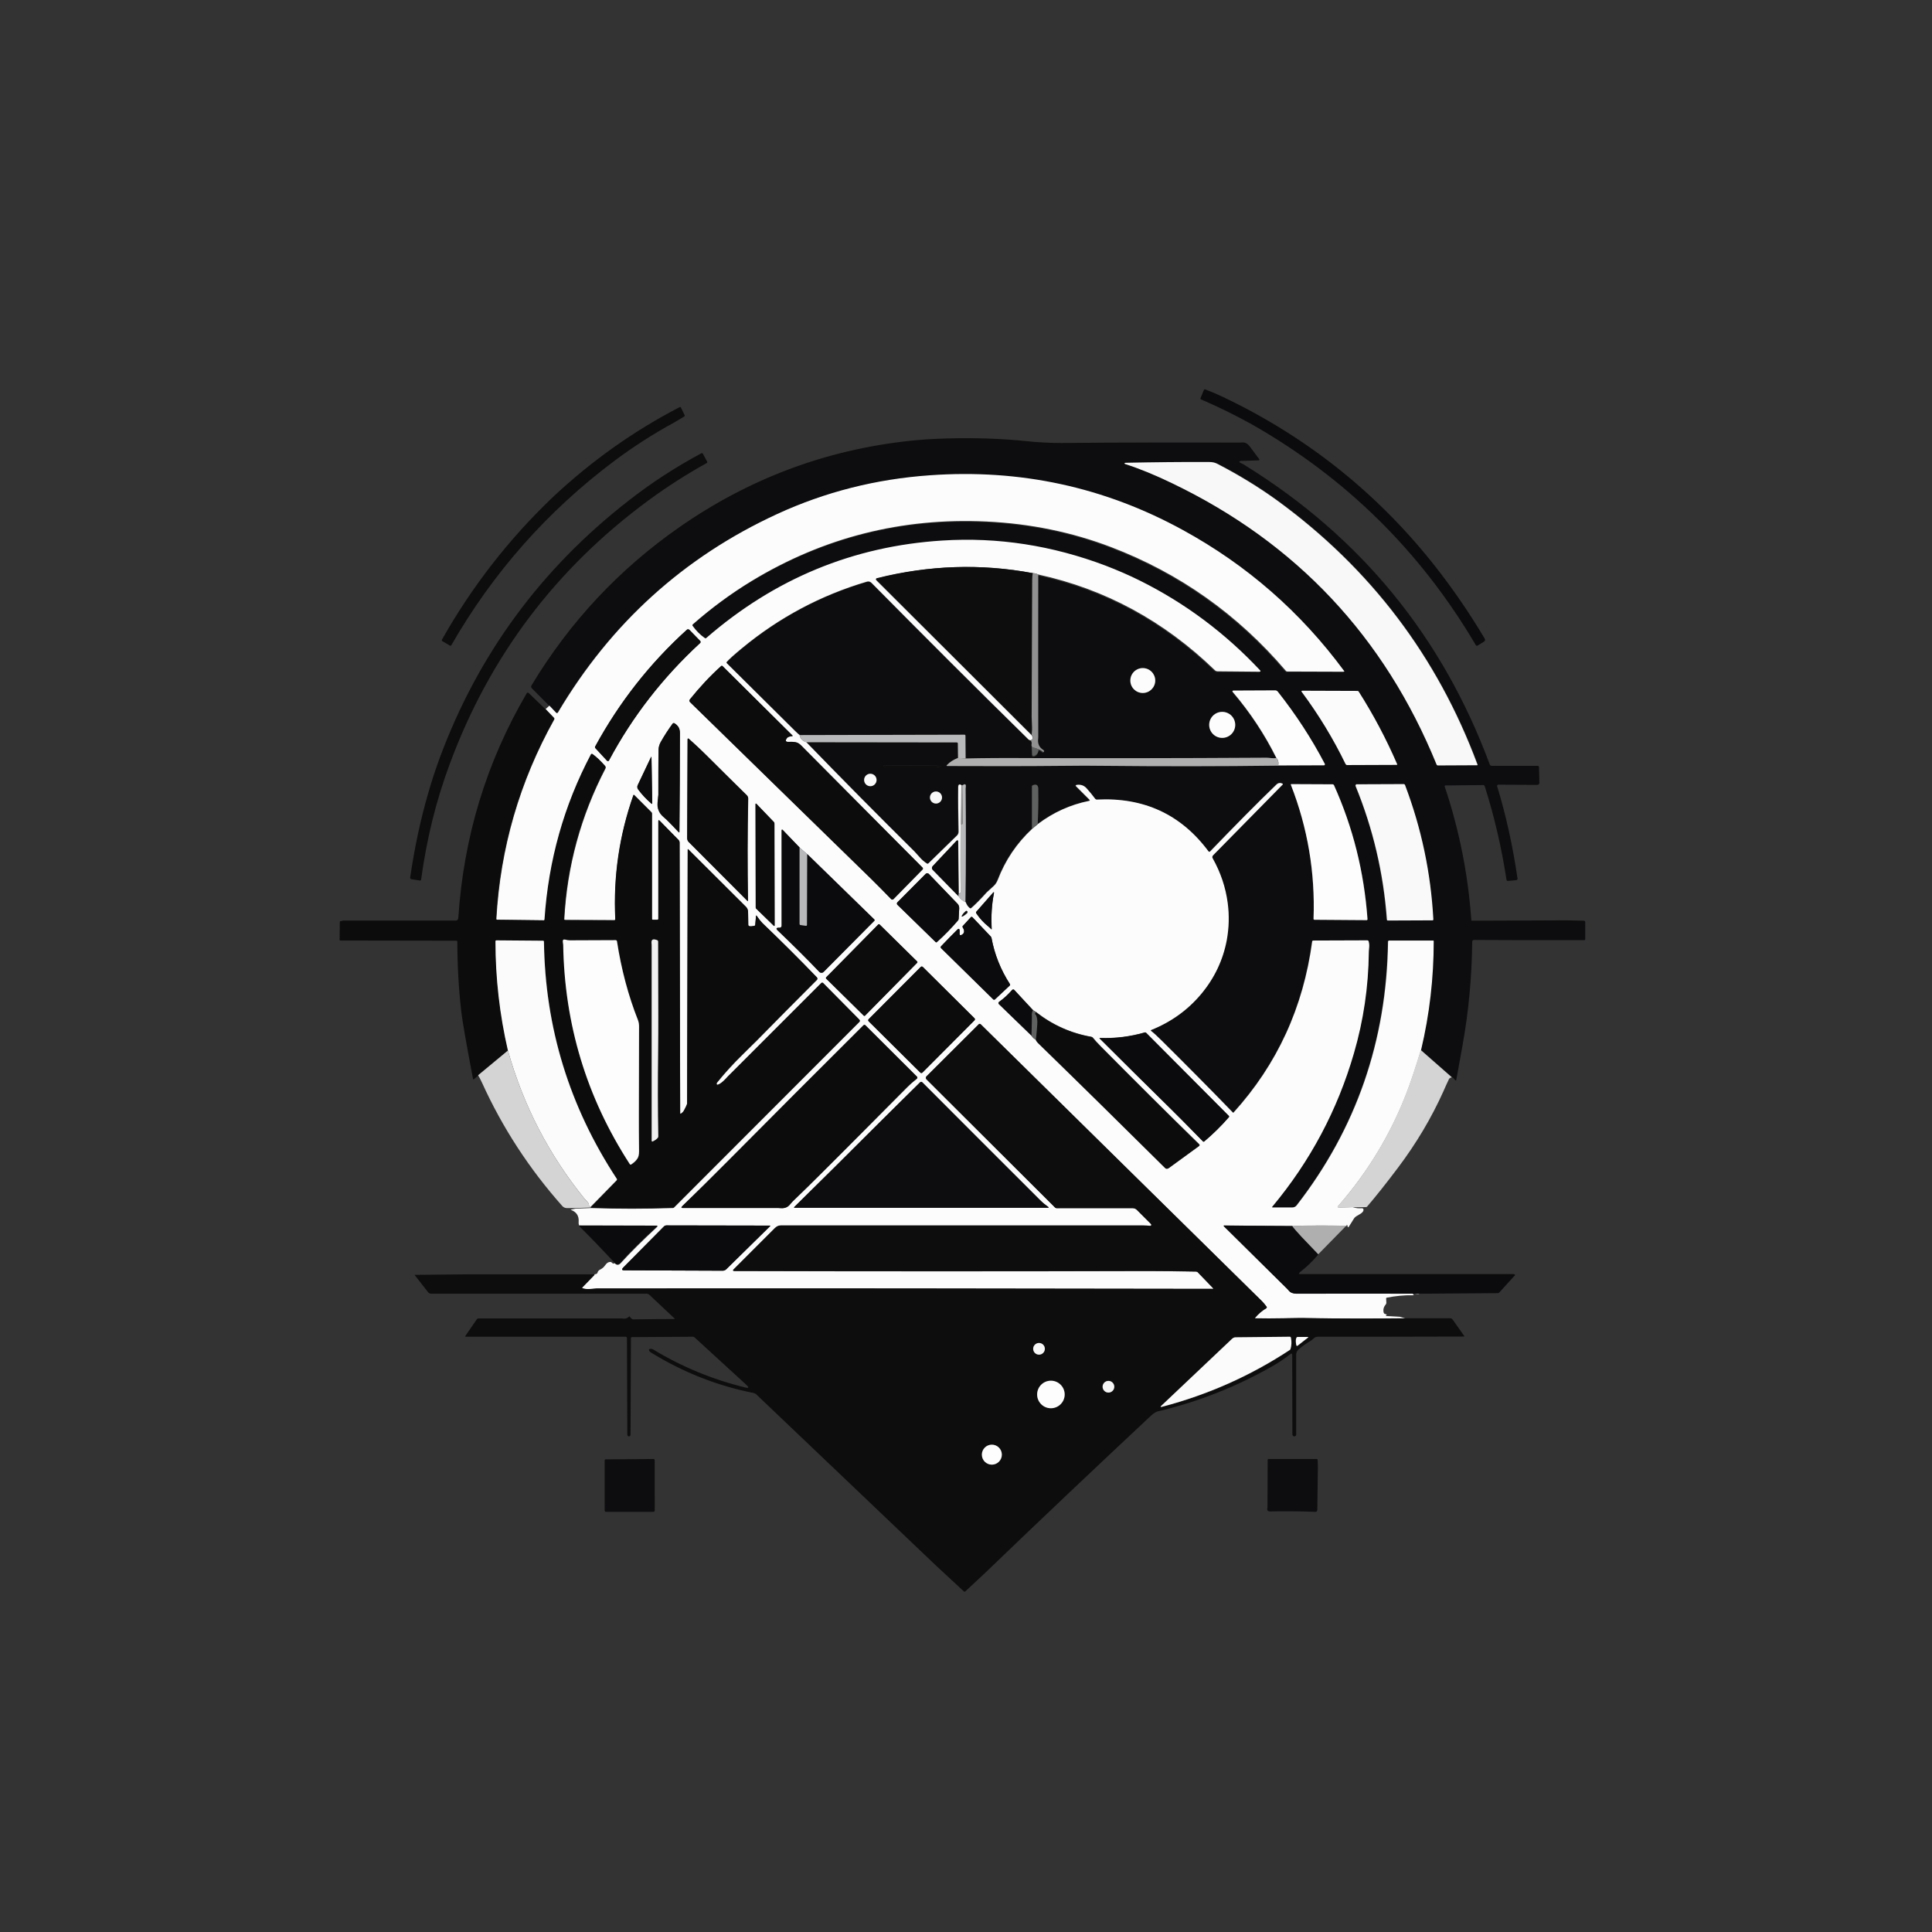 <?xml version="1.0" encoding="utf-8"?>
<!-- Generator: Adobe Illustrator 27.3.1, SVG Export Plug-In . SVG Version: 6.00 Build 0)  -->
<svg version="1.1" id="Layer_1" xmlns="http://www.w3.org/2000/svg" xmlns:xlink="http://www.w3.org/1999/xlink" x="0px" y="0px"
	 viewBox="0 0 1024 1024" style="enable-background:new 0 0 1024 1024;" xml:space="preserve">
<rect x="0" y="0" width="1024" height="1024" fill="#333333" stroke="none"/>
<style type="text/css">
	.st0{fill:#0B0B0D;}
	.st1{fill:#0D0D0E;}
	.st2{fill:#0D0C0E;}
	.st3{fill:#F8F8F8;}
	.st4{fill:#FCFCFC;}
	.st5{fill:#929192;}
	.st6{fill:#0C0C0D;}
	.st7{fill:#FDFDFD;}
	.st8{fill:#FBFBFB;}
	.st9{fill:#B8B9BA;}
	.st10{fill:#5F6060;}
	.st11{fill:#AFAFB0;}
	.st12{fill:#F9F9FA;}
	.st13{fill:#F0F0F0;}
	.st14{fill:#D4D4D4;}
	.st15{fill:#F6F6F6;}
</style>
<path class="st0" d="M759.2,298.3c10.2,12.8,19.4,26.2,27.8,40.3c0.3,0.5,0.1,1.1-0.5,1.5l-3.2,2c-0.4,0.3-0.9,0.2-1.1-0.2
	c0,0,0,0,0,0c-29.3-49.7-68.9-88.7-118.9-117.1c-8.7-4.8-17.6-9.2-26.7-13.1c-0.3-0.1-0.4-0.4-0.3-0.7c0,0,0,0,0,0l1.8-4.3
	c0.1-0.3,0.4-0.4,0.7-0.3c3.2,1.2,6.2,2.5,9.2,3.9C691.8,231.1,728.9,260.4,759.2,298.3z"/>
<path class="st1" d="M357.2,224c-11,6-21.6,12.8-31.6,20.3c-35.5,26.6-64.3,59.2-86.4,97.7c-0.1,0.2-0.4,0.3-0.7,0.2c0,0,0,0,0,0
	l-4.1-2.4c-0.2-0.1-0.3-0.5-0.2-0.7c15.9-28.2,35.6-53.5,59-75.8c20.2-18.9,42.5-34.8,67-47.5c0.3-0.1,0.6-0.1,0.7,0.2c0,0,0,0,0,0
	l2,4.1c0.1,0.2,0,0.5-0.3,0.7L357.2,224z"/>
<path class="st2" d="M830,487.8l9.5,0.2c0.4,0,0.7,0.3,0.7,0.7v9.1c0,0.3-0.2,0.5-0.5,0.5l0,0l-32.7,0l-25.8-0.1
	c-0.5,0-0.9,0.4-0.9,0.9c0,0,0,0,0,0c-0.2,18.7-1.9,37-5.1,54.8c-1,5.6-2.1,11.7-3.3,18.2c-0.1,0.7-0.4,0.8-0.8,0.2
	c-0.6-0.8-1.1-1.3-1.5-1.3L753,556.5c4.5-19,6.7-38.2,6.7-57.7c0-0.1-0.1-0.3-0.3-0.3l0,0h-23.3c-0.3,0-0.6,0.3-0.6,0.6
	c-0.7,52.4-16.9,99-48.3,139.6c-0.7,0.9-1.5,1.3-2.6,1.3h-10.2c-0.4,0-0.5-0.2-0.2-0.5c20.1-24.1,34.5-51.2,43.2-81.2
	c5.1-17.4,7.7-35.2,7.9-53.4c0,0,0.1-1,0.2-2.9c0.1-1.1,0-2.1-0.3-3.1c-0.1-0.3-0.3-0.5-0.7-0.5l-28.6,0.1c-0.3,0-0.6,0.2-0.6,0.5
	c-4.6,34.9-18.5,65.1-41.7,90.7c-0.1,0.1-0.2,0.1-0.3,0c0,0,0,0,0,0c-12.4-12.8-25-25.5-37.7-38.1c-2.5-2.5-4.4-4.2-5.7-5.2
	c-0.3-0.2-0.2-0.4,0.1-0.5c10.6-4.2,19.4-10.5,26.5-19.1c7-8.4,11.5-17.9,13.5-28.4c1.3-6.6,1.5-13.3,0.5-19.9
	c-1.1-8.2-3.8-16-7.9-23.5c-0.3-0.6-0.2-1.3,0.2-1.7l36.7-37.4c0.1-0.1,0.1-0.4,0-0.5c0,0-0.1-0.1-0.1-0.1c-1.2-0.6-2.3-0.4-3.2,0.6
	c-10.1,9.9-21.8,21.7-35.2,35.5c-0.2,0.2-0.4,0.2-0.6,0c0,0,0,0-0.1-0.1c-14.6-19.7-34.4-28.8-59.3-27.5c-0.3,0-0.6-0.1-0.8-0.4
	c-1.5-1.9-3-3.7-4.5-5.5c-1.3-1.5-3.1-2.2-5.2-1.9c-0.7,0.1-0.8,0.4-0.3,0.9l6.9,6.9c0.4,0.4,0.3,0.6-0.2,0.7
	c-9.9,2-18.9,6.1-27,12.2c0.3-5.8,0.4-11.6,0.3-17.4c0-0.1,0-0.5,0-1.2c0.1-2-0.9-2.7-2.8-2c-0.3,0.1-0.5,0.4-0.5,0.7l0,22.4
	c-8.3,7.7-14.4,16.8-18.4,27.3c-0.5,1.3-1.2,2.4-2.2,3.2c-2,1.8-3.2,2.9-3.6,3.3c-3.4,3.7-6.1,6.5-8.2,8.3c-0.2,0.2-0.6,0.2-0.8,0
	c-1-0.8-1.7-1.9-2.1-3.1c0.3-20.1,0.3-40.2,0.1-60.4c0-0.1,0-0.4,0.1-1.1c0.1-1.3-0.6-1.4-1.9-0.5l-0.5,0c-1.2-0.8-1.7-0.5-1.8,1
	c0,7,0,14.9,0.2,23.6c0,0.7-0.3,1.5-0.8,2L492,457.6c-0.2,0.2-0.5,0.2-0.8,0.1c-1.4-1-2.7-2.1-3.8-3.3c-1.9-2.1-2.9-3.1-2.9-3.2
	c-19.3-19.1-38.4-38.4-57.3-57.9l79.8,0.1c0.3,0,0.5,0.2,0.6,0.5l0.1,7.8c-2.3,0.9-4.3,2.1-5.9,3.8c-0.3,0.3-0.2,0.5,0.2,0.5
	c21,0.1,41.9,0.1,62.7-0.1c6.7-0.1,13.3-0.1,20,0c30.9,0.3,61.8,0.2,92.7-0.1l24.3,0c0.3,0,0.5-0.2,0.5-0.5c0-0.1,0-0.1-0.1-0.2
	c-7.2-13.6-15.5-26.4-25-38.4c-0.3-0.4-0.8-0.6-1.3-0.6l-22,0.1c-0.8,0-0.9,0.3-0.4,0.9c9.1,10.7,16.7,22.2,23,34.8
	c-0.9,0.1-1.8,0.1-2.7,0c-1.4-0.1-2.3-0.2-2.7-0.2c-49.5,0.2-91.5,0.3-125.8,0.2c-13.7,0-24.9,0-33.5,0.2l0-12.1
	c0-0.3-0.2-0.5-0.5-0.5l-87.4,0.2c-0.4-0.2-1.3-1-2.5-2.2c-12-11.9-24.1-23.9-36.1-35.8c-0.2-0.2-0.2-0.5,0-0.7c1.5-1.6,4.2-4,8-7.2
	c19.7-16.3,41.8-28.1,66.2-35.3c0.9-0.3,1.9,0,2.5,0.6c27.7,28,55.3,55.6,83,82.8c0.4,0.4,0.8,0.6,1.3,0.7c0.5,0.5,0.7,1.2,0.5,2
	l0.2,5.8c0,0.4,0.4,0.8,0.8,0.8c0.1,0,0.2,0,0.2,0c1.5-0.5,2.4-1.7,2.4-3.5c0.8,0.2,1.4,0.6,2,1.1c0.3,0.2,0.6,0.3,0.8,0.1
	c0.3-0.3,0.1-0.6-0.6-1.1c-1.8-1.2-2.7-2.9-2.5-5c0.1-1,0.1-1.6,0.1-1.6c0-28.7,0-57.4,0-86.2c35.5,7.7,66.6,24.6,93.5,50.6
	c0.4,0.4,0.9,0.6,1.5,0.6l22.1,0.2c0.7,0,0.8-0.3,0.3-0.8c-18.4-19.7-39.6-35.5-63.5-47.4c-6-3-12.1-5.6-18.3-8
	c-28.4-10.7-57.3-15.1-86.7-13.3c-47.1,3-88.8,20.2-124.9,51.6c-0.2,0.2-0.5,0.2-0.8,0.1c-2.6-1.8-4.7-3.9-6.5-6.5
	c-0.2-0.2-0.1-0.6,0.1-0.8c9.8-8.7,20.2-16.4,31.4-23.1c38.1-23,79.5-33.5,124.2-31.4c23.3,1.1,45.4,5.6,66.2,13.6
	c36.1,13.8,67,35.6,92.4,65.4c0.2,0.2,0.5,0.4,0.8,0.4l29.9,0.1c0.3,0,0.4-0.1,0.2-0.4c-23-31.2-51.5-56.1-85.5-74.7
	c-41.7-22.8-86.4-32.4-134-29c-28.8,2.1-55.7,8.9-80.9,20.5c-49.5,22.8-88.2,57.9-116.3,105.3c-0.2,0.3-0.5,0.4-0.8,0.2
	c0,0-0.1-0.1-0.1-0.1L291,374l-9.1-9.2c-0.4-0.4-0.5-1-0.2-1.5c20.3-33.7,46.5-61.7,78.7-84.1c36.7-25.5,77.2-40.7,121.4-45.5
	c6.3-0.7,13-1.1,19.9-1.3c14.4-0.4,28.4,0,42,1.4c6.9,0.7,13.1,1,18.8,1c31.5-0.3,63.1-0.3,94.6-0.2c0.1,0,0.5,0,1.3-0.1
	c1.5-0.1,2.8,0.6,3.9,2c1.7,2.3,3.4,4.5,5,6.7c0.4,0.5,0.3,0.7-0.4,0.8c-3.1,0.1-6.1,0.2-9.2,0.3c-0.2,0-0.4,0.1-0.6,0.2
	c-0.4,0.3-0.3,0.5,0.3,0.8c0.9,0.4,1.8,0.8,2.6,1.4c61.3,38,104.5,90.8,129.6,158.5c0.2,0.4,0.6,0.7,1,0.7h24.5
	c0.3,0,0.5,0.3,0.6,0.6l0.2,8.4c0,0.6-0.4,1-0.9,1.1c0,0,0,0,0,0l-20.9-0.1c-0.3,0-0.6,0.2-0.6,0.6c0,0.1,0,0.1,0,0.2
	c4.7,15.4,8.3,31.7,10.8,48.9c0.1,0.4-0.2,0.8-0.6,0.9c0,0,0,0,0,0l-4.6,0.4c-0.3,0-0.5-0.2-0.6-0.5c-2.6-16.9-6.4-33.5-11.6-49.8
	c-0.1-0.3-0.4-0.5-0.7-0.5l-20.1,0.2c-0.2,0-0.4,0.2-0.4,0.4c0,0,0,0.1,0,0.1c7.7,23,12.4,46.5,14.1,70.7c0,0.3,0.2,0.5,0.5,0.5
	L830,487.8z M621.4,256.2c65.7,31.6,112.5,81.3,140.2,148.9c0.1,0.3,0.4,0.5,0.7,0.5l20.8-0.1c0.1,0,0.2-0.1,0.2-0.2
	c0,0,0-0.1,0-0.1c-21.4-57.2-56.7-103.9-106-139.9c-9.8-7.1-20.3-13.6-31.8-19.5c-1.3-0.7-2.7-1-4.2-1c-14.9,0-29.7,0.1-44.5,0.4
	c-0.3,0-0.6,0.1-0.6,0.3c0,0.2,0.1,0.3,0.5,0.4C604,248.4,612.3,251.8,621.4,256.2z M612.3,360.7c0-3.6-2.9-6.6-6.6-6.6l0,0
	c-3.6,0-6.6,2.9-6.6,6.6l0,0c0,3.6,2.9,6.6,6.6,6.6l0,0C609.3,367.3,612.3,364.3,612.3,360.7L612.3,360.7z M719.5,366.2l-29.1-0.1
	c-0.6,0-0.7,0.2-0.4,0.7c9,12.1,16.7,24.9,23.2,38.2c0.1,0.3,0.4,0.5,0.8,0.5l26.2-0.1c0.2,0,0.3-0.2,0.3-0.3c0,0,0-0.1,0-0.1
	c-5.8-13.2-12.6-26-20.4-38.5C719.9,366.3,719.7,366.2,719.5,366.2z M654.7,384.2c0-3.8-3.1-6.9-6.9-6.9l0,0c-3.8,0-6.9,3.1-6.9,6.9
	l0,0c0,3.8,3.1,6.9,6.9,6.9S654.7,388,654.7,384.2z M496.1,405.8c-8.5-0.1-17-0.2-25.5-0.1c-0.3,0-0.6,0-1.1-0.1
	c-1-0.1-1.4,0.1-1,0.7c0.2,0.2,0.5,0.4,0.8,0.4c8.8,0,17.6,0,26.4,0c0.2,0,0.4,0,0.6,0C499.6,406.2,499.5,405.9,496.1,405.8z
	 M464.6,413.4c0-1.8-1.5-3.3-3.3-3.3c0,0,0,0,0,0c-1.8,0-3.3,1.5-3.3,3.3v0c0,1.8,1.5,3.3,3.3,3.3
	C463.2,416.7,464.6,415.2,464.6,413.4L464.6,413.4z M706.3,415.7l-21.8-0.1c-0.2,0-0.3,0.1-0.3,0.3c0,0,0,0.1,0,0.1
	c8.9,22.8,12.9,46.5,12,71c0,0.3,0.2,0.5,0.5,0.5c0,0,0,0,0,0l27.7,0.2c0.3,0,0.5-0.2,0.5-0.5c0,0,0,0,0,0
	c-1.8-25-7.8-48.7-17.8-71.1C706.9,415.9,706.6,415.7,706.3,415.7z M718.9,415.7c-0.3,0-0.6,0.3-0.6,0.6c0,0.1,0,0.1,0,0.2
	c9.3,22.5,14.8,46.1,16.6,70.8c0,0.3,0.3,0.5,0.5,0.5l23.7-0.1c0.3,0,0.5-0.2,0.5-0.5c0,0,0,0,0,0c-1.3-24.5-6.4-48.2-15-71.2
	c-0.1-0.3-0.4-0.5-0.7-0.5L718.9,415.7z M499.2,422.7c0-1.8-1.4-3.2-3.2-3.2s-3.2,1.4-3.2,3.2s1.4,3.2,3.2,3.2
	S499.2,424.4,499.2,422.7z"/>
<path class="st1" d="M218,466c-0.4-0.1-0.6-0.4-0.6-0.9c2.2-15.1,5.3-30,9.5-44.5c1.8-6.4,3.9-12.7,6.2-19
	c20.3-54.7,53.6-100.1,100-136.2c12-9.4,24.9-17.8,38.7-25.2c0.2-0.1,0.5,0,0.7,0.2c0,0,0,0,0,0l2.3,4.3c0.1,0.3,0.1,0.6-0.2,0.7
	c-10.8,6-21.1,12.6-30.9,19.8c-49.2,36.2-84.3,82.8-105.4,139.9c-7.2,19.4-12.2,39.7-15.1,61.1c0,0.3-0.3,0.5-0.6,0.5c0,0,0,0,0,0
	L218,466z"/>
<path class="st3" d="M621.4,256.2c-9.1-4.4-17.4-7.8-24.9-10.2c-0.3-0.1-0.5-0.2-0.5-0.4c0-0.2,0.3-0.3,0.6-0.3
	c14.8-0.3,29.7-0.5,44.5-0.4c1.5,0,2.9,0.3,4.2,1c11.4,5.9,22,12.4,31.8,19.5c49.3,36,84.7,82.6,106,139.9c0,0.1,0,0.3-0.1,0.3
	c0,0,0,0-0.1,0l-20.8,0.1c-0.3,0-0.6-0.2-0.7-0.5C733.8,337.5,687.1,287.8,621.4,256.2z"/>
<path class="st4" d="M550.3,304.5c-0.9-0.4-1.8-0.7-2.8-0.7c-27.7-5.2-55.3-4.2-82.7,2.8c-0.6,0.2-0.7,0.5-0.3,1l82.2,82
	c1,1.3,0.9,2.3-0.5,2.8c-0.5-0.1-1-0.3-1.3-0.7c-27.7-27.2-55.3-54.8-83-82.8c-0.7-0.7-1.6-0.9-2.5-0.6c-24.4,7.2-46.5,19-66.2,35.3
	c-3.9,3.2-6.6,5.6-8,7.2c-0.2,0.2-0.2,0.5,0,0.7c12,11.9,24.1,23.9,36.1,35.8c1.3,1.3,2.1,2,2.5,2.2c0.3,2,1.5,3.2,3.5,3.8
	c18.9,19.5,38,38.8,57.3,57.9c0,0,1,1.1,2.9,3.2c1.1,1.3,2.4,2.4,3.8,3.3c0.2,0.2,0.6,0.1,0.8-0.1l15.2-14.8c0.5-0.5,0.8-1.2,0.8-2
	c-0.2-8.7-0.3-16.6-0.2-23.6c0-1.4,0.6-1.8,1.8-1l-0.3,20.5c-0.3,14.8-0.3,26.4,0,35c0,1.2-0.4,1.9-1.2,2l-0.3-27.5
	c0-0.9-0.3-1-1-0.4l-12.5,13.3c-0.5,0.6-0.5,1.4,0,1.9l13.7,14c0.9,1.5,2.2,2.5,3.8,3.2c0.4,1.2,1.1,2.3,2.1,3.1
	c0.2,0.2,0.5,0.2,0.8,0c2.1-1.8,4.9-4.6,8.2-8.3c0.4-0.4,1.6-1.5,3.6-3.3c1-0.9,1.7-2,2.2-3.2c4-10.5,10.1-19.6,18.4-27.3l3-2.5
	c8.1-6.1,17.1-10.2,27-12.2c0.5-0.1,0.6-0.3,0.2-0.7l-6.9-6.9c-0.5-0.5-0.4-0.8,0.3-0.9c2.2-0.3,3.9,0.4,5.2,1.9
	c1.6,1.8,3.1,3.6,4.5,5.5c0.2,0.2,0.5,0.4,0.8,0.4c24.9-1.3,44.7,7.8,59.3,27.5c0.1,0.2,0.4,0.2,0.6,0.1c0,0,0,0,0.1,0
	c13.3-13.8,25-25.7,35.2-35.5c1-1,2.1-1.1,3.2-0.6c0.2,0.1,0.3,0.3,0.2,0.5c0,0,0,0.1-0.1,0.1L643,453.3c-0.5,0.5-0.6,1.2-0.2,1.7
	c4.2,7.5,6.8,15.3,7.9,23.5c0.9,6.7,0.7,13.3-0.5,19.9c-2,10.5-6.5,20-13.5,28.4c-7.1,8.5-16,14.9-26.5,19.1
	c-0.3,0.1-0.3,0.3-0.1,0.5c1.3,1,3.2,2.7,5.7,5.2c12.7,12.6,25.3,25.3,37.7,38.1c0.1,0.1,0.2,0.1,0.3,0c0,0,0,0,0,0
	c23.2-25.6,37-55.8,41.7-90.7c0-0.3,0.3-0.5,0.6-0.5l28.6-0.1c0.3,0,0.6,0.2,0.7,0.5c0.3,1,0.4,2.1,0.3,3.1
	c-0.2,1.9-0.2,2.8-0.2,2.9c-0.2,18.1-2.8,35.9-7.9,53.4c-8.7,30-23.1,57.1-43.2,81.2c-0.3,0.3-0.2,0.5,0.2,0.5h10.2
	c1.1,0,2-0.4,2.6-1.3c31.5-40.6,47.6-87.2,48.3-139.6c0-0.3,0.3-0.6,0.6-0.6h23.3c0.1,0,0.3,0.1,0.3,0.3c0,0,0,0,0,0
	c0,19.5-2.2,38.8-6.7,57.7c-2.9,9.6-5.5,17.2-7.6,22.7c-8.5,22-20.5,41.9-36.2,59.9c-0.6,0.6-0.4,0.9,0.5,0.9l7-0.2
	c1.6,0.6,3.3,0.7,4.9,0.6c0.3,0,0.7,0.1,0.8,0.4c0.4,1-0.5,2.1-2.8,3.3c-1.1,0.6-1.9,1.2-2.2,1.8l-2.7,4.3c-0.3,0.4-0.5,0.4-0.6-0.1
	c-0.3-1.2-0.5-1.3-0.6-0.3c-9.5-0.3-19-0.3-28.5,0.1l-36.3-0.4c-0.3,0-0.4,0.1-0.2,0.4c11.2,11.1,22.4,22.1,33.6,33.2
	c0,0,0.3,0.3,0.8,0.9c0.9,1.1,2.3,1.6,4.1,1.6c21.8,0,43.7,0,65.5,0c-0.5,0.2-1.1,0.3-1.8,0.2c-1.9-0.3-2.5-0.2-1.7,0.4
	c0.2,0.2,0.2,0.3-0.1,0.3c-4.8-0.1-9.5,0.4-14.1,1.3c-0.2,0-0.4,0.3-0.3,0.6l0.1,2.2c0,0.2-0.1,0.5-0.4,0.9c-1.1,1.3-1.4,2.7-1,4.3
	c0.1,0.3,0.3,0.5,0.6,0.6c1,0.2,1.2,0.5,0.7,0.8c-0.3,0.2-0.3,0.3,0,0.3l7,0.4c0.2,0,0.5,0.1,0.9,0.2l2.3,0.7
	c-17.2,0.2-34.4,0.2-51.5-0.1c-3.4-0.1-8,0-13.9,0.1c-4.7,0.1-9.3,0.1-14,0c-0.3,0-0.4-0.1-0.2-0.4c1.6-1.9,3.5-3.6,5.9-5
	c0.2-0.1,0.3-0.4,0.2-0.7c0,0,0,0,0,0c-0.8-1.1-1.6-2.1-2.5-3c-48.8-48.1-98.5-97-149.1-146.8c-0.2-0.2-0.6-0.2-0.9,0l-27.8,27.7
	c-0.4,0.4-0.4,1.1,0,1.5c0,0,0,0,0,0l68.2,68c0.2,0.2,0.5,0.3,0.8,0.3h40.3c0.8,0,1.6,0.3,2.2,0.9c2.6,2.6,5.1,5.1,7.4,7.4
	c0.4,0.4,0.4,0.7,0.2,0.9c-0.1,0.2-0.5,0.3-0.9,0.2c-0.8-0.1-1.9-0.2-3.3-0.2c-63.8,0-127.8,0-192.1,0c-1.2,0-2.2,0.5-3.1,1.4
	l-21.9,21.9c-0.5,0.5-0.4,0.7,0.3,0.8c73.5,0.2,146.7,0.2,219.6,0c6,0,14.4,0.1,25.2,0.3c0.3,0,0.7,0.1,0.9,0.4l8.1,8.4
	c0.2,0.3,0.2,0.4-0.2,0.4c-108.8-0.2-217.6-0.3-326.4-0.2c-0.1,0-1.3,0.1-3.6,0.3c-1.3,0.1-2.7,0-4-0.4c-0.2,0-0.3-0.2-0.2-0.4
	c0,0,0-0.1,0.1-0.1l6.3-6.5c0.1-0.1,0.1-0.2,0.1-0.3c0-0.1-0.1-0.1-0.2-0.1l1.2-0.3c0.2-0.1,0.5-0.3,0.6-0.7
	c0.2-0.7,0.7-1.3,1.4-1.6c1-0.5,1.9-1.2,2.5-2.1c1-1.5,2.1-2.1,3.2-1.9c0.1,0,0.4,0.2,0.8,0.6c0.3,0.3,0.8,0.3,1.2,0
	c1,1.2,2.1,1.2,3.2,0c4.9-5.4,11.4-11.9,19.4-19.3c0.2-0.2,0.2-0.3-0.1-0.3l-40.9-0.1c-0.6-0.3-0.8-1.1-0.7-2.3c0.2-3-1.1-5.1-4-6.2
	c-0.3-0.1-0.2-0.2,0-0.2l2.4-0.5l8-0.3c14.5,0.5,29,0.5,43.5,0c0.3,0,0.6-0.1,0.8-0.4l98.1-98.2c0.3-0.3,0.3-0.8,0-1.1l-19.2-19.4
	c-0.3-0.3-0.8-0.3-1,0c0,0,0,0,0,0c-16.4,16.4-32.6,32.6-48.7,48.7c0,0-0.7,0.8-2.2,2.3c-1.4,1.5-2.6,2.4-3.7,2.8
	c-0.6,0.2-0.9,0.1-0.9-0.5c0-0.2,0.1-0.5,0.3-0.7c4.1-5.1,8.5-9.9,13.2-14.5c4.9-4.9,7.4-7.4,7.5-7.4c10.8-11,21.5-21.8,32.2-32.5
	c0.3-0.3,0.3-0.9,0-1.2c-9.5-9.8-19.1-19.4-28.9-28.8c-0.7-0.7-1.7-2-3-3.8c-0.2-0.3-0.4-0.3-0.4,0.1l-0.4,4.6
	c0,0.3-0.2,0.6-0.5,0.6c-1.2,0.2-2.1,0.3-2.7,0.1c-0.3-0.1-0.5-0.3-0.5-0.7l-0.1-6.7c0-1.1-0.4-2-1.1-2.8l-30.5-30.4
	c-0.2-0.2-0.4-0.2-0.4,0.1l-0.3,134.4c0,0.5-0.5,1.8-1.6,3.7c-0.4,0.8-1,1.4-1.7,1.8c-0.3,0.2-0.4,0.1-0.4-0.3l-0.3-143.4
	c0-0.5-0.2-1-0.5-1.3L349.7,435c-0.5-0.5-0.7-0.4-0.7,0.3V487c0,0.3-0.2,0.5-0.5,0.5c0,0,0,0,0,0l-2.4,0c-0.3,0-0.5-0.2-0.5-0.5
	l0-55.7c0-0.4-0.1-0.7-0.4-0.9l-9-9c-0.1-0.1-0.2-0.1-0.3,0c0,0,0,0.1-0.1,0.1c-7.5,21.3-10.7,43.2-9.6,65.8c0,0.3-0.2,0.5-0.4,0.5
	c0,0,0,0,0,0l-26.2-0.1c-0.3,0-0.5-0.2-0.5-0.5c0,0,0,0,0,0c1.5-28.1,8.8-54.7,21.8-79.8c0.3-0.5,0.2-1.1-0.2-1.5
	c-2.3-2.6-4.5-4.7-6.6-6.2c-0.2-0.1-0.5-0.1-0.6,0.1c0,0,0,0,0,0c-14.3,27.1-22.5,56.2-24.6,87.5c0,0.3-0.3,0.5-0.5,0.5l-24.8-0.3
	c-0.3,0-0.5-0.2-0.5-0.5c0,0,0,0,0,0c2.1-37.4,12.3-72.7,30.7-105.7c0.1-0.3,0.1-0.6-0.1-0.8l-4.5-4.7l2-1.8l3.6,3.8
	c0.2,0.2,0.6,0.2,0.8,0c0,0,0.1-0.1,0.1-0.1c28.1-47.4,66.8-82.5,116.3-105.3c25.2-11.6,52.2-18.5,80.9-20.5
	c47.7-3.4,92.4,6.2,134,29c34,18.6,62.5,43.5,85.5,74.7c0.2,0.3,0.1,0.4-0.2,0.4l-29.9-0.1c-0.3,0-0.6-0.1-0.8-0.4
	C656,325.6,625.1,303.8,589,290c-20.9-8-43-12.5-66.2-13.6c-44.8-2.1-86.2,8.4-124.2,31.4c-11.2,6.8-21.6,14.5-31.4,23.1
	c-0.2,0.2-0.3,0.5-0.1,0.8c1.8,2.5,3.9,4.7,6.5,6.5c0.2,0.2,0.6,0.1,0.8-0.1c36.2-31.4,77.8-48.6,124.9-51.6
	c29.5-1.9,58.4,2.6,86.7,13.3c6.2,2.4,12.3,5,18.3,8c23.9,11.9,45,27.7,63.5,47.4c0.5,0.5,0.4,0.8-0.3,0.8l-22.1-0.2
	c-0.6,0-1.1-0.2-1.5-0.6C616.9,329.1,585.7,312.2,550.3,304.5z M371.1,339.7l-5.6-5.8c-0.4-0.4-1-0.5-1.4-0.1
	c-19.6,17.7-35.8,38.4-48.6,61.9c-0.1,0.3-0.1,0.6,0.1,0.8l6.2,6.7c0.2,0.3,0.7,0.3,0.9,0c0.1-0.1,0.1-0.1,0.1-0.2
	c12.4-23.2,28.4-44,48.3-62.2C371.4,340.5,371.4,340,371.1,339.7C371.1,339.7,371.1,339.7,371.1,339.7z M417.1,391.2
	c0.4-0.6,1.4-0.9,2.8-1c0.3,0,0.4-0.1,0.1-0.4l-37-36.7c-0.2-0.2-0.5-0.2-0.7,0c-5.8,5.2-11.3,11.1-16.6,17.7
	c-0.3,0.4-0.3,1,0.1,1.4c31.9,31.2,63.7,62.2,95.5,93.2c3.7,3.6,7.4,7.4,11.1,11.2c0.3,0.3,0.9,0.3,1.2,0c0,0,0,0,0,0l15.4-15.7
	c0.3-0.3,0.3-0.8,0-1c0,0,0,0,0,0c-21.7-21.8-43.1-43.3-64.2-64.6c-1-1-2-1.6-2.9-1.8c-1.1-0.3-2.3-0.3-3.6-0.2
	C416.4,393.3,416,392.7,417.1,391.2z M360.1,440.9c0.2-17.5,0.3-35,0.2-52.3c0-1.3-0.2-2.3-0.7-3.1c-0.6-0.9-1.3-1.7-2.3-2.2
	c-0.3-0.1-0.6-0.1-0.8,0.2c-2.3,3.2-4.5,6.5-6.4,9.9c-0.7,1.3-1.1,2.7-1.1,4.2c-0.1,7.9-0.1,15.7-0.1,23.6c0,0.1-0.1,1.5-0.4,4.2
	c-0.3,3,0.7,5.5,3,7.5c1,0.9,1.5,1.4,1.6,1.4c2.2,2.2,4.3,4.4,6.5,6.7C359.9,441.3,360.1,441.3,360.1,440.9z M375.2,401.1
	c-3.3-3.3-6.7-6.5-10-9.5c-0.5-0.4-0.7-0.3-0.7,0.3l-0.2,52.5c0,0.7,0.3,1.3,0.8,1.8l31.2,31.3c0.1,0.1,0.2,0.1,0.2-0.1
	c-0.3-17.9-0.3-35.9,0.1-54.1c0-0.7-0.3-1.3-0.7-1.8C389.1,414.9,382.2,408.1,375.2,401.1z M345,401.4l-7,14.7
	c-0.3,0.7-0.2,1.5,0.2,2.2c1.9,2.7,4.3,5.2,7.1,7.6c0.2,0.2,0.4,0.1,0.4-0.2l-0.4-24.3C345.2,401,345.2,401,345,401.4z M400.8,481.6
	l9.2,9c0.3,0.3,0.5,0.2,0.5-0.2l-0.1-53.8c0-0.3-0.1-0.6-0.3-0.9l-9.2-9.6c-0.3-0.3-0.5-0.3-0.5,0.2l0.1,54.7
	C400.6,481.3,400.6,481.5,400.8,481.6z M427.8,452.7l-4-3.5l-8.9-9.2c-0.4-0.4-0.6-0.3-0.6,0.3v50.5c0,0.5-0.4,1-1,1c0,0,0,0-0.1,0
	c-1.8-0.1-2.1,0.4-0.9,1.5c7.4,7.1,14.8,14.4,22,21.9c0.6,0.6,1.6,0.6,2.2,0c0,0,0,0,0,0l26.9-27.1c0.2-0.2,0.2-0.5,0-0.7
	c0,0,0,0,0,0L427.8,452.7z M475.6,479.5l20.3,19.8c0.2,0.2,0.5,0.2,0.7,0c4-3.6,7.7-7.4,11.2-11.5c0.2-0.2,0.3-0.5,0.3-0.9l0.3-5.4
	c0.1-1-0.3-1.9-0.9-2.5l-15.2-15.8c-0.5-0.5-1.2-0.5-1.7,0c0,0,0,0,0,0l-15,15.1C475.3,478.7,475.3,479.2,475.6,479.5
	C475.6,479.5,475.6,479.5,475.6,479.5z M523.9,491.1c0.4,0.3,0.8,0.7,1.4,1.3c0.2,0.2,0.4,0.2,0.3-0.1c-0.4-6.5,0-12.7,1.2-18.8
	c0.1-0.8,0-0.9-0.6-0.2l-8.7,9.9c-0.2,0.2-0.2,0.6-0.1,0.8C519.2,486.7,521.4,489.1,523.9,491.1z M510.4,485.6
	c0.9-0.5,1.6-1.1,2.1-1.7c0.2-0.3,0.3-0.6,0.1-0.9c-0.2-0.4-0.5-0.4-1,0.1c-0.7,0.6-1.3,1.3-1.7,2
	C509.5,485.8,509.7,486,510.4,485.6z M509.7,495.5c-0.8,0.4-1.1,0.2-1.1-0.7c0.2-2.4-0.2-3-1.3-1.9c-2.6,2.6-5.4,5.5-8.5,8.7
	c-0.3,0.3-0.3,0.7,0,1l27.6,27.1c0.3,0.3,0.7,0.3,1,0l7.8-7.3c0.2-0.2,0.3-0.5,0.1-0.7c-4.9-7.6-8.2-15.8-9.8-24.6
	c-0.1-0.3-0.2-0.6-0.5-0.8l-9.6-10.1c-0.2-0.2-0.6-0.3-0.8-0.1c0,0,0,0,0,0l-4.3,4.7c-0.2,0.2-0.2,0.5,0,0.8
	C511.4,493.4,511.2,494.7,509.7,495.5z M486.1,510.3c0.2-0.2,0.2-0.5,0-0.7L466.2,490c-0.2-0.2-0.5-0.2-0.7,0l-27.6,28
	c-0.2,0.2-0.2,0.5,0,0.7h0l19.9,19.6c0.2,0.2,0.5,0.2,0.7,0L486.1,510.3z M516.5,540.8c0.3-0.3,0.3-0.8,0-1.1l-27.4-27.2
	c-0.3-0.3-0.8-0.3-1.1,0l-27.6,27.7c-0.3,0.3-0.3,0.8,0,1.1l27.4,27.2c0.3,0.3,0.8,0.3,1.1,0L516.5,540.8z M546.8,549
	c0.6,1,1.4,1.7,2.5,2.2c0.3,0.7,0.9,1.4,1.8,2.2c22.1,21.5,44.3,43.3,66.7,65.6c0.4,0.4,1.1,0.5,1.6,0.2l16.2-11.8
	c0.3-0.2,0.3-0.6,0.1-0.9c0,0,0-0.1-0.1-0.1c-17.4-17-34.7-34.2-52-51.7c-1.9-1.9-3.3-3.5-4.3-4.7c-0.2-0.3-0.5-0.4-0.8-0.5
	c-10.9-1.9-20.6-6.3-29.3-13.1l-1.5-0.9l-10.1-10.8c-0.3-0.3-0.8-0.3-1.1,0c0,0,0,0-0.1,0.1c-2.1,2.5-4.4,4.6-6.9,6.3
	c-0.3,0.2-0.4,0.7-0.2,1c0,0,0.1,0.1,0.1,0.1L546.8,549z M435.5,621.7c15.1-15.1,30.2-30.2,45.2-45.3c1.6-1.6,3.3-3.1,5.2-4.6
	c0.3-0.2,0.4-0.7,0.1-1c0,0,0,0-0.1-0.1l-27.3-27.2c-0.3-0.3-0.7-0.3-1,0c0,0,0,0,0,0c-24,23.9-47.9,47.9-71.9,72
	c-7.8,7.9-15.9,15.9-24.2,23.9c-0.6,0.6-0.5,0.9,0.4,0.9c17,0,33.8,0,50.4,0c0.1,0,0.6,0,1.7,0.1c1.9,0.1,3.4-0.5,4.5-1.8
	c1-1.2,1.5-1.8,1.6-1.8C425.3,631.8,430.4,626.8,435.5,621.7z M620.9,588.1c2.2,2.2,7.8,7.8,16.7,16.8c0.2,0.2,0.5,0.2,0.7,0
	c4.7-3.9,9-8.2,13-12.8c0.2-0.2,0.2-0.5,0-0.7l-43.8-44c-0.2-0.2-0.5-0.3-0.8-0.2c-7.7,2.2-15.6,3.2-23.7,2.9
	c-0.3,0-0.4,0.1-0.1,0.3C595.5,563,608.2,575.6,620.9,588.1z M465.8,595.3c-14.8,14.8-29.7,29.6-44.7,44.4c-0.4,0.4-0.3,0.5,0.2,0.5
	h134c0.6,0,0.7-0.2,0.2-0.5c-1.5-1-2.9-2.2-4.2-3.5c-20.7-20.6-41.5-41.5-62.5-62.5c-0.3-0.3-0.8-0.3-1.1,0c0,0,0,0,0,0
	C480.2,581.1,472.9,588.3,465.8,595.3z M330.9,673.3l52.1,0.2c0.7,0,1.4-0.3,1.9-0.8l23.2-22.8c0.2-0.2,0.2-0.3-0.2-0.3l-54.7-0.1
	c-0.5,0-1,0.2-1.3,0.5l-21.6,21.8C329.4,672.8,329.6,673.3,330.9,673.3z"/>
<path class="st1" d="M547.5,303.8c-0.3,0.6-0.4,1.8-0.4,3.5c-0.1,24.2-0.2,48.4-0.3,72.5c0,0,0.1,1.6,0.2,4.8c0.1,1.6,0,3.2-0.2,4.8
	l-82.2-82c-0.5-0.5-0.4-0.8,0.3-1C492.2,299.6,519.8,298.6,547.5,303.8z"/>
<path class="st5" d="M547.5,303.8c1,0,1.9,0.3,2.8,0.7c0,28.7-0.1,57.4,0,86.2c0,0.1,0,0.6-0.1,1.6c-0.1,2.1,0.7,3.8,2.5,5
	c0.7,0.5,0.9,0.8,0.6,1.1c-0.2,0.2-0.5,0.1-0.8-0.1c-0.5-0.5-1.2-0.9-2-1.1c-0.6-0.2-1.2-0.5-1.9-0.7c-0.1,0-0.4-0.1-0.9-0.2
	c-0.8-0.2-1.1-0.9-0.9-2c0.1-0.8-0.1-1.4-0.5-2c1.3-0.5,1.5-1.5,0.5-2.8c0.2-1.6,0.3-3.2,0.2-4.8c-0.1-3.2-0.2-4.8-0.2-4.8
	c0.1-24.2,0.2-48.4,0.3-72.5C547.1,305.6,547.2,304.4,547.5,303.8z"/>
<path class="st1" d="M371.1,339.7c0.3,0.3,0.3,0.8,0,1.1c0,0,0,0,0,0c-19.8,18.3-35.9,39-48.3,62.2c-0.2,0.3-0.6,0.5-0.9,0.3
	c-0.1,0-0.1-0.1-0.2-0.1l-6.2-6.7c-0.2-0.2-0.2-0.6-0.1-0.8c12.8-23.5,29-44.1,48.6-61.9c0.4-0.4,1-0.3,1.4,0.1L371.1,339.7z"/>
<path class="st6" d="M417.1,391.2c-1.1,1.5-0.7,2.1,1.1,2c1.3-0.1,2.5,0,3.6,0.2c1,0.2,2,0.8,2.9,1.8c21.1,21.3,42.6,42.8,64.2,64.6
	c0.3,0.3,0.3,0.7,0,1c0,0,0,0,0,0l-15.4,15.7c-0.3,0.3-0.9,0.4-1.2,0c0,0,0,0,0,0c-3.7-3.8-7.4-7.6-11.1-11.2
	c-31.8-31-63.6-62.1-95.5-93.2c-0.4-0.4-0.4-1-0.1-1.4c5.3-6.6,10.8-12.5,16.6-17.7c0.2-0.2,0.5-0.2,0.7,0l37,36.7
	c0.2,0.2,0.2,0.3-0.1,0.4C418.5,390.3,417.6,390.6,417.1,391.2z"/>
<circle class="st4" cx="605.7" cy="360.7" r="6.6"/>
<path class="st7" d="M677.5,405.7c0.3-1.6,0-2.9-1-4c-6.2-12.5-13.9-24.1-23-34.8c-0.5-0.6-0.4-0.9,0.4-0.9l22-0.1
	c0.5,0,0.9,0.2,1.3,0.6c9.5,12,17.9,24.8,25,38.4c0.1,0.2,0,0.5-0.2,0.6c-0.1,0-0.1,0.1-0.2,0.1L677.5,405.7z"/>
<path class="st8" d="M719.5,366.2c0.2,0,0.4,0.1,0.6,0.3c7.9,12.4,14.7,25.3,20.4,38.5c0.1,0.2,0,0.4-0.2,0.4c0,0-0.1,0-0.1,0
	l-26.2,0.1c-0.3,0-0.6-0.2-0.8-0.5c-6.5-13.4-14.2-26.1-23.2-38.2c-0.4-0.5-0.2-0.7,0.4-0.7L719.5,366.2z"/>
<path class="st6" d="M289,375.8l4.5,4.7c0.2,0.2,0.3,0.5,0.1,0.8c-18.4,33-28.6,68.3-30.7,105.7c0,0.3,0.2,0.5,0.4,0.5c0,0,0,0,0,0
	l24.8,0.3c0.3,0,0.5-0.2,0.5-0.5c2.1-31.3,10.3-60.4,24.6-87.5c0.1-0.2,0.4-0.3,0.6-0.2c0,0,0,0,0.1,0c2.1,1.5,4.3,3.6,6.6,6.2
	c0.4,0.4,0.4,1,0.2,1.5c-13,25-20.3,51.6-21.8,79.8c0,0.3,0.2,0.5,0.5,0.5c0,0,0,0,0,0l26.2,0.1c0.3,0,0.5-0.2,0.5-0.5c0,0,0,0,0,0
	c-1.1-22.6,2.1-44.5,9.6-65.8c0-0.1,0.2-0.2,0.3-0.1c0,0,0.1,0,0.1,0.1l9,9c0.2,0.2,0.4,0.5,0.4,0.9l0,55.7c0,0.3,0.2,0.5,0.5,0.5
	l2.4,0c0.3,0,0.5-0.2,0.5-0.5c0,0,0,0,0,0v-51.7c0-0.6,0.2-0.7,0.7-0.3l10.1,10.2c0.3,0.3,0.5,0.8,0.5,1.3l0.3,143.4
	c0,0.4,0.1,0.5,0.4,0.3c0.7-0.4,1.3-1,1.7-1.8c1-1.9,1.6-3.1,1.6-3.7l0.3-134.4c0-0.3,0.1-0.4,0.4-0.1l30.5,30.4
	c0.7,0.7,1.1,1.6,1.1,2.8l0.1,6.7c0,0.3,0.2,0.6,0.5,0.7c0.6,0.2,1.5,0.1,2.7-0.1c0.3-0.1,0.5-0.3,0.5-0.6l0.4-4.6
	c0-0.4,0.2-0.4,0.4-0.1c1.3,1.9,2.3,3.1,3,3.8c9.8,9.4,19.5,19,28.9,28.8c0.3,0.3,0.3,0.9,0,1.2c-10.7,10.7-21.4,21.5-32.2,32.5
	c0,0.1-2.5,2.5-7.5,7.4c-4.7,4.6-9.1,9.4-13.2,14.5c-0.2,0.2-0.3,0.5-0.3,0.7c0,0.6,0.3,0.7,0.9,0.5c1.1-0.4,2.3-1.4,3.7-2.8
	c1.4-1.5,2.1-2.3,2.2-2.3c16.1-16.1,32.3-32.3,48.7-48.7c0.3-0.3,0.8-0.3,1,0c0,0,0,0,0,0l19.2,19.4c0.3,0.3,0.3,0.8,0,1.1
	l-98.1,98.2c-0.2,0.2-0.5,0.4-0.8,0.4c-14.5,0.4-29,0.4-43.5,0l0.2-0.4l13.6-14c0.2-0.2,0.2-0.6,0.1-0.8
	c-25.1-38.2-38-80.1-38.6-125.7c0-0.3-0.2-0.5-0.5-0.5l-24.7-0.2c-0.3,0-0.5,0.2-0.5,0.5c0,19.6,2.2,38.9,6.6,57.9L253.5,570l-2.3,2
	c-0.3,0.2-0.4,0.2-0.5-0.2c-3.7-19.4-5.7-31.2-6.2-35.5c-1.4-12.4-2.1-24.8-2.1-37.2c0-0.3-0.2-0.5-0.5-0.5c0,0,0,0,0,0l-61.4-0.1
	c-0.1,0-0.2,0-0.3-0.1l-0.2-0.1l0.1-9.6c0-0.3,0.2-0.5,0.5-0.5c0.4,0,0.8-0.1,1.2-0.3h59.8c0.7,0,1.2-0.5,1.3-1.2
	c2.8-43,14.9-82.8,36.3-119.3c0.2-0.3,0.6-0.4,0.9-0.2c0.1,0,0.1,0.1,0.1,0.1L289,375.8z M348.3,498.3c-2.1-0.8-3.1-0.4-2.9,1.3
	c0.1,0.8,0.1,1.3,0.1,1.4c0,34.1,0,68.7,0,103.7c0,0.2,0.1,0.3,0.3,0.3c0.1,0,0.1,0,0.2,0c1.2-0.6,2.1-1.2,2.7-1.9
	c0.2-0.2,0.3-0.6,0.3-0.9c-0.3-14.6-0.3-29.1-0.1-43.7c0.1-7.9,0.1-14.6,0.1-20c-0.1-13.1-0.1-26.3-0.1-39.5
	C348.8,498.7,348.6,498.4,348.3,498.3z M302.1,498.4c-0.8,0-1.6-0.1-2.5-0.3c-0.9-0.2-1.4,0.2-1.2,1.2c0.1,0.9,0.2,1.4,0.2,1.5
	c0.7,42.3,12.4,81,35.3,116.3c0.2,0.2,0.5,0.3,0.7,0.2c1.2-0.7,2.3-1.6,3.1-2.8c0.8-1,1.1-2.4,1.1-4.2c-0.1-6.8-0.2-13.7-0.1-20.5
	c0.1-15.2,0.1-30.4,0.1-45.8c0-1.1-0.2-2.3-0.6-3.3c-5.1-12.9-8.8-26.8-11.1-41.7c0-0.4-0.4-0.6-0.7-0.6L302.1,498.4z"/>
<circle class="st7" cx="647.8" cy="384.2" r="6.9"/>
<path class="st6" d="M360.1,440.9c0,0.4-0.1,0.4-0.4,0.1c-2.1-2.3-4.3-4.6-6.5-6.7c0,0-0.6-0.5-1.6-1.4c-2.3-2-3.2-4.5-3-7.5
	c0.2-2.8,0.4-4.2,0.4-4.2c0-7.9,0-15.7,0.1-23.6c0-1.5,0.4-2.9,1.1-4.2c1.9-3.4,4-6.7,6.4-9.9c0.2-0.2,0.5-0.3,0.8-0.2
	c1,0.6,1.8,1.3,2.3,2.2c0.4,0.7,0.7,1.7,0.7,3.1C360.3,405.9,360.3,423.4,360.1,440.9z"/>
<path class="st9" d="M511.8,402l-4-0.2l-0.1-7.8c0-0.3-0.3-0.5-0.6-0.5l-79.8-0.1c-2-0.5-3.1-1.8-3.5-3.8l87.4-0.2
	c0.3,0,0.5,0.2,0.5,0.5L511.8,402z"/>
<path class="st6" d="M375.2,401.1c7,7,13.9,13.8,20.6,20.5c0.5,0.5,0.8,1.1,0.7,1.8c-0.4,18.2-0.4,36.2-0.1,54.1
	c0,0.2-0.1,0.2-0.2,0.1l-31.2-31.3c-0.5-0.5-0.7-1.1-0.8-1.8l0.2-52.5c0-0.6,0.2-0.7,0.7-0.3C368.5,394.6,371.8,397.7,375.2,401.1z"
	/>
<path class="st10" d="M546.8,394.2c-0.2,1.2,0.2,1.8,0.9,2c0.5,0.1,0.9,0.2,0.9,0.2c0.6,0.2,1.2,0.5,1.9,0.7c-0.1,1.8-0.9,3-2.4,3.5
	c-0.4,0.1-0.9-0.1-1-0.5c0-0.1,0-0.1,0-0.2L546.8,394.2z"/>
<path class="st0" d="M345,401.4c0.2-0.4,0.3-0.3,0.3,0.1l0.4,24.3c0,0.3-0.1,0.4-0.4,0.2c-2.8-2.4-5.1-4.9-7.1-7.6
	c-0.5-0.6-0.6-1.5-0.2-2.2L345,401.4z"/>
<path class="st11" d="M511.8,402c8.6-0.2,19.8-0.3,33.5-0.2c34.4,0.1,76.3,0.1,125.8-0.2c0.4,0,1.3,0,2.7,0.2c0.9,0.1,1.8,0.1,2.7,0
	c1,1.1,1.3,2.4,1,4c-30.9,0.4-61.8,0.4-92.7,0.1c-6.7-0.1-13.3-0.1-20,0c-20.8,0.2-41.7,0.2-62.7,0.1c-0.4,0-0.5-0.2-0.2-0.5
	c1.6-1.7,3.6-2.9,5.9-3.8L511.8,402z"/>
<path class="st1" d="M496.1,405.8c3.4,0.1,3.5,0.3,0.2,0.9c-0.2,0-0.4,0-0.6,0c-8.8,0-17.6,0-26.4,0c-0.4,0-0.7-0.1-0.8-0.4
	c-0.4-0.6,0-0.8,1-0.7c0.5,0.1,0.9,0.1,1.1,0.1C479.1,405.7,487.6,405.7,496.1,405.8z"/>
<circle class="st8" cx="461.3" cy="413.4" r="3.3"/>
<path class="st7" d="M707,416.1c10.1,22.4,16,46,17.8,71.1c0,0.3-0.2,0.5-0.4,0.5c0,0,0,0,0,0l-27.7-0.2c-0.3,0-0.5-0.2-0.5-0.5
	c0,0,0,0,0,0c0.9-24.5-3.1-48.2-12-71c-0.1-0.2,0-0.4,0.2-0.4c0,0,0.1,0,0.1,0l21.8,0.1C706.6,415.7,706.9,415.9,707,416.1z"/>
<path class="st12" d="M718.9,415.7l25.1-0.1c0.3,0,0.6,0.2,0.7,0.5c8.7,22.9,13.7,46.7,15,71.2c0,0.3-0.2,0.5-0.4,0.5c0,0,0,0,0,0
	l-23.7,0.1c-0.3,0-0.5-0.2-0.5-0.5c-1.8-24.7-7.4-48.3-16.6-70.8c-0.1-0.3,0-0.6,0.3-0.8C718.7,415.7,718.8,415.7,718.9,415.7z"/>
<path class="st9" d="M511.7,478.2c-1.6-0.7-2.8-1.8-3.8-3.2l0.1-1.2c0.9-0.1,1.3-0.8,1.2-2c-0.3-8.6-0.3-20.2,0-35
	c0.2,0.2,0.4,0.3,0.6,0.2c0.2-0.1,0.4-0.4,0.4-0.8l-0.2-19.9c1.4-0.9,2-0.8,1.9,0.5c0,0.7-0.1,1.1-0.1,1.1
	C512,438,512,458.1,511.7,478.2z"/>
<path class="st10" d="M550,436.8l-3,2.5l0-22.4c0-0.3,0.2-0.6,0.5-0.7c1.9-0.7,2.8,0,2.8,2c0,0.8,0,1.2,0,1.2
	C550.4,425.2,550.3,431,550,436.8z"/>
<path class="st5" d="M509.5,416.3l0.5,0l0.2,19.9c0,0.4-0.1,0.7-0.4,0.8c-0.2,0.1-0.4,0-0.6-0.2L509.5,416.3z"/>
<circle class="st3" cx="496.1" cy="422.7" r="3.2"/>
<path class="st6" d="M400.8,481.6c-0.1-0.1-0.2-0.3-0.2-0.6l-0.1-54.7c0-0.4,0.2-0.5,0.5-0.2l9.2,9.6c0.2,0.2,0.3,0.5,0.3,0.9
	l0.1,53.8c0,0.5-0.2,0.5-0.5,0.2L400.8,481.6z"/>
<path class="st0" d="M423.8,449.2l0,40.4c0,0.3,0.2,0.6,0.5,0.6l2.9,0.4c0.2,0,0.5-0.2,0.5-0.4c0,0,0,0,0-0.1l0.1-37.5l35.6,34.7
	c0.2,0.2,0.2,0.5,0,0.7c0,0,0,0,0,0l-26.9,27.1c-0.6,0.6-1.6,0.6-2.2,0c0,0,0,0,0,0c-7.2-7.6-14.6-14.9-22-21.9
	c-1.2-1.1-0.9-1.6,0.9-1.5c0.5,0,1-0.4,1.1-0.9c0,0,0,0,0-0.1v-50.5c0-0.6,0.2-0.7,0.6-0.3L423.8,449.2z"/>
<path class="st0" d="M508,473.8L508,475l-13.7-14c-0.5-0.5-0.5-1.4,0-1.9l12.5-13.3c0.6-0.7,0.9-0.5,1,0.4L508,473.8z"/>
<path class="st9" d="M423.8,449.2l4,3.5l-0.1,37.5c0,0.3-0.2,0.5-0.4,0.5c0,0,0,0-0.1,0l-2.9-0.4c-0.3,0-0.5-0.3-0.5-0.6
	L423.8,449.2z"/>
<path class="st0" d="M475.6,479.5c-0.3-0.3-0.3-0.8,0-1.2c0,0,0,0,0,0l15-15.1c0.5-0.5,1.2-0.5,1.7,0c0,0,0,0,0,0l15.2,15.8
	c0.6,0.6,0.9,1.5,0.9,2.5l-0.3,5.4c0,0.4-0.1,0.7-0.3,0.9c-3.5,4.1-7.2,7.9-11.2,11.5c-0.2,0.2-0.5,0.2-0.7,0L475.6,479.5z"/>
<path class="st0" d="M523.9,491.1c-2.5-2-4.7-4.4-6.5-7.1c-0.2-0.2-0.1-0.6,0.1-0.8l8.7-9.9c0.5-0.6,0.7-0.5,0.6,0.2
	c-1.2,6-1.5,12.3-1.2,18.8c0,0.3-0.1,0.4-0.3,0.1C524.7,491.8,524.3,491.4,523.9,491.1z"/>
<path class="st1" d="M510.4,485.6c-0.7,0.4-0.8,0.2-0.4-0.4c0.4-0.7,1-1.4,1.7-2c0.5-0.4,0.8-0.5,1-0.1c0.1,0.3,0.1,0.6-0.1,0.9
	C512,484.5,511.2,485.1,510.4,485.6z"/>
<path class="st0" d="M509.7,495.5c1.5-0.8,1.7-2.1,0.6-3.9c-0.2-0.3-0.2-0.6,0-0.8l4.3-4.7c0.2-0.2,0.5-0.2,0.8,0c0,0,0,0,0,0
	l9.6,10.1c0.2,0.3,0.4,0.5,0.5,0.8c1.6,8.8,4.9,17,9.8,24.6c0.1,0.2,0.1,0.5-0.1,0.7l-7.8,7.3c-0.3,0.3-0.8,0.3-1,0l-27.6-27.1
	c-0.3-0.3-0.3-0.7,0-1c3-3.2,5.9-6.1,8.5-8.7c1.1-1.1,1.5-0.4,1.3,1.9C508.6,495.7,509,495.9,509.7,495.5z"/>
<path class="st6" d="M466.2,490l19.9,19.6c0.2,0.2,0.2,0.5,0,0.7l-27.6,28c-0.2,0.2-0.5,0.2-0.7,0l-19.9-19.6
	c-0.2-0.2-0.2-0.5,0-0.7l27.6-28C465.7,489.8,466,489.8,466.2,490z"/>
<path class="st13" d="M348.3,498.3c0.3,0.1,0.5,0.4,0.5,0.7c0,13.2,0.1,26.4,0.1,39.5c0,5.4,0,12.1-0.1,20
	c-0.2,14.6-0.2,29.1,0.1,43.7c0,0.4-0.1,0.7-0.3,0.9c-0.6,0.7-1.4,1.3-2.7,1.9c-0.2,0.1-0.4,0-0.5-0.2c0,0,0-0.1,0-0.2
	c0-35,0-69.6,0-103.7c0-0.1,0-0.5-0.1-1.4C345.3,497.9,346.2,497.5,348.3,498.3z"/>
<path class="st8" d="M313.2,639.5l-0.5,0c-0.3,0-0.5-0.2-0.5-0.5c-0.1-0.9-0.4-1.6-1-2.2c-0.8-0.8-1.2-1.2-1.2-1.2
	c-19-23.4-32.6-49.6-40.8-78.8c-4.4-19.1-6.6-38.4-6.6-57.9c0-0.3,0.2-0.5,0.5-0.5l24.7,0.2c0.3,0,0.5,0.2,0.5,0.5
	c0.6,45.6,13.5,87.5,38.6,125.7c0.2,0.3,0.1,0.6-0.1,0.8L313.2,639.5z"/>
<path class="st7" d="M302.1,498.4l24.2-0.1c0.4,0,0.7,0.3,0.7,0.6c2.3,14.9,6,28.8,11.1,41.7c0.4,1.1,0.6,2.2,0.6,3.3
	c0,15.4-0.1,30.6-0.1,45.8c0,6.8,0,13.7,0.1,20.5c0,1.8-0.3,3.2-1.1,4.2c-0.8,1.1-1.9,2-3.1,2.8c-0.2,0.1-0.6,0.1-0.7-0.2
	c-22.9-35.3-34.6-74-35.3-116.3c0-0.1-0.1-0.6-0.2-1.5c-0.1-1,0.3-1.4,1.2-1.2C300.5,498.3,301.3,498.4,302.1,498.4z"/>
<path class="st6" d="M489.1,512.5l27.4,27.2c0.3,0.3,0.3,0.8,0,1.1l-27.6,27.7c-0.3,0.3-0.8,0.3-1.1,0l-27.4-27.2
	c-0.3-0.3-0.3-0.8,0-1.1l27.6-27.7C488.3,512.2,488.8,512.2,489.1,512.5z"/>
<path class="st0" d="M547.5,535.5c-0.4,0.5-0.5,1.2-0.5,2c0.1,1.2,0,5.1-0.2,11.5l-17.4-16.9c-0.3-0.3-0.3-0.7,0-1
	c0,0,0.1-0.1,0.1-0.1c2.5-1.8,4.8-3.9,6.9-6.3c0.3-0.3,0.8-0.4,1.1-0.1c0,0,0,0,0.1,0.1L547.5,535.5z"/>
<path class="st10" d="M547.5,535.5l1.5,0.9c-0.3,0.4-0.4,0.8-0.1,1.1c0.3,0.4,0.4,0.6,0.5,0.6c0.5,1.2,0.8,2.7,0.6,4.6
	c-0.3,4.4-0.6,7.3-0.8,8.5c-1-0.5-1.8-1.2-2.5-2.2c0.2-6.5,0.3-10.3,0.2-11.5C547,536.7,547.1,536.1,547.5,535.5z"/>
<path class="st6" d="M549,536.5c8.7,6.8,18.5,11.2,29.3,13.1c0.3,0.1,0.6,0.2,0.8,0.5c1,1.2,2.4,2.8,4.3,4.7
	c17.3,17.4,34.6,34.7,52,51.7c0.2,0.2,0.3,0.6,0,0.9c0,0,0,0-0.1,0.1l-16.2,11.8c-0.5,0.3-1.1,0.3-1.6-0.2
	c-22.4-22.2-44.6-44.1-66.7-65.6c-0.9-0.8-1.5-1.6-1.8-2.2c0.2-1.2,0.5-4.1,0.8-8.5c0.1-1.9-0.1-3.4-0.6-4.6c0-0.1-0.2-0.3-0.5-0.6
	C548.6,537.2,548.7,536.9,549,536.5z"/>
<path class="st1" d="M744.8,698.7l23.8,0c0.5,0,1.1,0.3,1.4,0.8l6,8.5c0.2,0.3,0.1,0.4-0.2,0.4c-25.9,0.1-51.6,0.1-77.1,0.1
	c-0.9,0-1.7,0.2-2.2,0.7c-0.8,0.7-1.3,1.1-1.4,1.2c-2.7,1.6-5,3.2-6.9,4.9c-0.8,0.7-1.2,1.6-1.2,2.7l0,42.3c0,0.4-0.1,0.7-0.4,0.8
	c-0.4,0.3-0.8,0.3-1.2,0c-0.2-0.2-0.4-0.5-0.4-0.9l-0.1-42c0-0.8-0.3-1-1-0.5c-2.9,2.3-6,4.4-9.3,6.3
	c-18.7,10.7-38.5,18.6-59.4,23.7c0,0-0.4,0.1-1,0.2c-1.2,0.2-2.5,1-3.9,2.2c-29.6,27.7-59.1,55.6-88.3,83.7l-10.4,9.7
	c-0.2,0.2-0.5,0.2-0.7,0L496,829.7l-95.1-90.6c-0.4-0.4-0.9-0.6-1.5-0.8c-19.3-3.8-37.4-11-54.3-21.4c-0.4-0.2-0.7-0.5-0.9-0.8
	c-0.5-0.8-0.2-1.2,0.8-1.2c0.4,0,0.8,0.1,1.3,0.4c15.2,9.2,31.5,15.9,48.7,20.1c1.9,0.5,2.1,0,0.7-1.3l-27.4-25.1
	c-0.4-0.4-0.9-0.6-1.4-0.5l-32,0.2c-0.3,0-0.5,0.2-0.5,0.5l-0.2,51c0,0.4-0.1,0.7-0.3,0.9c-0.4,0.3-0.7,0.3-1,0.1
	c-0.2-0.2-0.4-0.5-0.4-0.9l-0.2-51.1c0-0.4-0.3-0.7-0.7-0.7l0,0h-84.7c-0.4,0-0.5-0.2-0.2-0.5l6-8.7c0.2-0.3,0.5-0.5,0.9-0.5
	c25.5,0,50.8,0,75.9,0c0.1,0,0.4,0,1.1,0.1c1,0.1,1.9-0.2,2.7-1c0.2-0.2,0.5-0.2,0.6,0c0,0,0,0,0,0.1c0.6,0.8,1.2,1.3,1.8,1.3
	c7.2-0.1,14.5-0.2,21.7-0.2c0.3,0,0.4-0.1,0.1-0.3l-13.2-12.4c-0.5-0.5-1.1-0.7-1.8-0.7h-114c-0.6,0-1.2-0.3-1.6-0.8l-7.2-9.2
	l30.3-0.3h64.8c0.1,0,0.2,0.1,0.2,0.1c0.1,0.1,0,0.2-0.1,0.3l-6.3,6.5c-0.1,0.1-0.1,0.3,0,0.4c0,0,0.1,0.1,0.1,0.1
	c1.3,0.4,2.6,0.5,4,0.4c2.3-0.2,3.5-0.3,3.6-0.3c108.8-0.1,217.6,0,326.4,0.2c0.4,0,0.4-0.1,0.2-0.4l-8.1-8.4
	c-0.2-0.2-0.5-0.3-0.9-0.4c-10.8-0.2-19.2-0.3-25.2-0.3c-72.9,0.2-146.1,0.2-219.6,0c-0.7,0-0.8-0.3-0.3-0.8l21.9-21.9
	c0.9-0.9,2-1.4,3.1-1.4c64.3,0,128.3,0,192.1,0c1.4,0,2.5,0.1,3.3,0.2c0.4,0.1,0.8,0,0.9-0.2c0.2-0.3,0.1-0.6-0.2-0.9
	c-2.3-2.3-4.8-4.8-7.4-7.4c-0.6-0.6-1.4-0.9-2.2-0.9H560c-0.3,0-0.6-0.1-0.8-0.3l-68.2-68c-0.4-0.4-0.4-1.1,0-1.5c0,0,0,0,0,0
	l27.8-27.7c0.2-0.2,0.6-0.2,0.9,0c50.5,49.8,100.2,98.7,149.1,146.8c0.9,0.9,1.7,1.9,2.5,3c0.2,0.2,0.1,0.5-0.1,0.7c0,0,0,0,0,0
	c-2.3,1.4-4.3,3.1-5.9,5c-0.2,0.3-0.2,0.4,0.2,0.4c4.7,0.1,9.3,0.1,14,0c5.9-0.1,10.6-0.2,13.9-0.1
	C710.4,698.9,727.6,698.9,744.8,698.7z M684,715c0.5-1.7,0.7-3.7,0.4-6c0-0.3-0.3-0.5-0.6-0.5l-28.8,0.3c-0.6,0-1.3,0.3-1.7,0.7
	l-37.5,35.5c-0.7,0.7-0.6,0.9,0.4,0.6c24.3-6.4,46.8-16.4,67.6-30.1C683.8,715.4,683.9,715.2,684,715z M693.2,709
	c0.3-0.3,0.3-0.4-0.1-0.4l-5.2,0c-0.3,0-0.6,0.2-0.8,0.5c-0.4,0.9-0.4,2.2,0,4c0,0.2,0.2,0.3,0.4,0.3c0.1,0,0.1,0,0.1-0.1L693.2,709
	z M553.8,714.9c0-1.7-1.4-3.1-3.1-3.1s-3.1,1.4-3.1,3.1s1.4,3.1,3.1,3.1S553.8,716.6,553.8,714.9z M564.3,739.1c0-4-3.3-7.3-7.3-7.3
	s-7.3,3.3-7.3,7.3l0,0c0,4,3.3,7.3,7.3,7.3l0,0C561,746.3,564.3,743.1,564.3,739.1z M590.6,735c0-1.7-1.4-3.1-3.1-3.1h0
	c-1.7,0-3.1,1.4-3.1,3.1v0c0,1.7,1.4,3.1,3.1,3.1S590.6,736.8,590.6,735z M531,771c0-2.9-2.4-5.3-5.3-5.3s-5.3,2.4-5.3,5.3
	c0,0,0,0,0,0c0,2.9,2.4,5.3,5.3,5.3c0,0,0,0,0,0C528.6,776.2,531,773.9,531,771z"/>
<path class="st6" d="M435.5,621.7c-5.1,5.1-10.2,10.1-15.3,15c0,0-0.5,0.6-1.6,1.8c-1.1,1.3-2.6,1.9-4.5,1.8
	c-1.1-0.1-1.7-0.1-1.7-0.1c-16.6,0-33.4,0-50.4,0c-0.8,0-0.9-0.3-0.4-0.9c8.3-8,16.3-16,24.2-23.9c23.9-24.1,47.9-48.1,71.9-72
	c0.3-0.3,0.7-0.3,1,0c0,0,0,0,0,0l27.3,27.2c0.3,0.3,0.3,0.7,0,1c0,0,0,0-0.1,0.1c-1.9,1.5-3.7,3-5.2,4.6
	C465.6,591.5,450.6,606.7,435.5,621.7z"/>
<path class="st0" d="M620.9,588.1c-12.7-12.5-25.4-25-38-37.6c-0.2-0.2-0.2-0.3,0.1-0.3c8.1,0.3,16-0.7,23.7-2.9
	c0.3-0.1,0.6,0,0.8,0.2l43.8,44c0.2,0.2,0.2,0.5,0,0.7c-4,4.6-8.4,8.9-13,12.8c-0.2,0.2-0.5,0.2-0.7,0
	C628.8,595.9,623.2,590.3,620.9,588.1z"/>
<path class="st14" d="M753,556.5l16.5,14.5c-0.3,0.1-0.6,0.2-0.9,0.3c-0.2,0.1-0.4,0.3-0.6,0.6c-1,2.2-2.1,4.4-3,6.6
	c-6.3,14-14.3,27.5-24.1,40.5c-6.1,8.1-11.5,14.9-16.2,20.4c-0.2,0.3-0.5,0.4-0.8,0.4l-7.2,0.1l-7,0.2c-0.9,0-1-0.3-0.5-0.9
	c15.7-17.9,27.7-37.9,36.2-59.9C747.6,573.7,750.1,566.1,753,556.5z"/>
<path class="st14" d="M269.2,556.8c8.2,29.1,21.8,55.4,40.8,78.8c0,0.1,0.5,0.5,1.2,1.2c0.6,0.6,1,1.4,1,2.2c0,0.3,0.2,0.5,0.5,0.5
	l0.5,0L313,640l-8,0.3l-4.7,0c-0.8,0-1.6-0.4-2.2-1c-17.6-19.8-31.8-41.6-42.6-65.4c-0.9-1.9-1.6-3.3-2.1-4L269.2,556.8z"/>
<path class="st2" d="M465.8,595.3c7.1-7,14.3-14.3,21.9-21.7c0.3-0.3,0.8-0.3,1.1,0c0,0,0,0,0,0c21,21,41.8,41.9,62.5,62.5
	c1.3,1.3,2.8,2.5,4.2,3.5c0.5,0.4,0.5,0.5-0.2,0.5h-134c-0.5,0-0.6-0.2-0.2-0.5C436.1,624.9,451,610.1,465.8,595.3z"/>
<path class="st0" d="M685,649.8c0.6,1,2.3,3,5.1,5.9c2.9,3,5.8,6.1,8.7,9.1c-2.7,3.3-6,6.5-9.8,9.5c-0.8,0.7-0.7,1,0.3,1l68.2,0
	l44.8,0c0.3,0,0.6,0.2,0.7,0.4c0,0,0,0,0,0.1c0,0.2-0.2,0.3-0.4,0.5l-7.9,8.7c-0.2,0.2-0.5,0.4-0.8,0.4l-41.2,0.3
	c-21.8,0-43.7-0.1-65.5,0c-1.8,0-3.2-0.5-4.1-1.6c-0.5-0.6-0.8-0.9-0.8-0.9c-11.2-11.1-22.4-22.1-33.6-33.2
	c-0.2-0.2-0.2-0.4,0.2-0.4L685,649.8z"/>
<path class="st0" d="M307.3,649.5l40.9,0.1c0.3,0,0.4,0.1,0.1,0.3c-8,7.4-14.5,13.8-19.4,19.3c-1.1,1.2-2.2,1.2-3.2,0
	c-8.1-8.6-14.2-14.9-18.3-18.9C307.1,650,307.1,649.7,307.3,649.5z"/>
<path class="st0" d="M330.9,673.3c-1.3,0-1.5-0.5-0.6-1.4L352,650c0.3-0.3,0.8-0.5,1.3-0.5l54.7,0.1c0.3,0,0.4,0.1,0.2,0.3
	l-23.2,22.8c-0.5,0.5-1.2,0.8-1.9,0.8L330.9,673.3z"/>
<path class="st11" d="M713.5,649.7l-14.8,15.1c-2.9-3-5.8-6.1-8.7-9.1c-2.7-2.9-4.4-4.9-5.1-5.9C694.5,649.4,704,649.4,713.5,649.7z
	"/>
<path class="st8" d="M684,715c-0.1,0.2-0.2,0.4-0.4,0.5c-20.8,13.7-43.3,23.7-67.6,30.1c-1,0.3-1.1,0-0.4-0.6l37.5-35.5
	c0.5-0.4,1.1-0.7,1.7-0.7l28.8-0.3c0.3,0,0.5,0.2,0.6,0.5C684.7,711.3,684.5,713.3,684,715z"/>
<path class="st7" d="M693.2,709l-5.5,4.3c-0.2,0.1-0.4,0.1-0.5-0.1c0,0-0.1-0.1-0.1-0.1c-0.4-1.8-0.4-3.1,0-4
	c0.1-0.3,0.4-0.5,0.8-0.5l5.2,0C693.5,708.6,693.5,708.7,693.2,709z"/>
<circle class="st3" cx="550.7" cy="714.9" r="3.1"/>
<circle class="st7" cx="557" cy="739.1" r="7.3"/>
<circle class="st15" cx="587.5" cy="735" r="3.1"/>
<circle class="st7" cx="525.7" cy="771" r="5.3"/>
<path class="st2" d="M347,793l0,7.6c0,0.4-0.3,0.7-0.7,0.7h-25.1c-0.4,0-0.7-0.3-0.7-0.7c0,0,0,0,0,0l0-12.1l0-14.5
	c0-0.3,0.2-0.5,0.5-0.5l25.4-0.2c0.3,0,0.6,0.3,0.6,0.6l0,0L347,793z"/>
<path class="st2" d="M698.5,777.8l-0.3,22.6c0,0.5-0.4,0.9-0.9,0.9c0,0,0,0,0,0c-8.5-0.3-16.5-0.4-24.2-0.2c-1.2,0-1.7-0.7-1.3-2.1
	l0.1-25.2c0-0.3,0.2-0.5,0.5-0.5l0,0h25.4c0.3,0,0.6,0.2,0.6,0.5L698.5,777.8z"/>
</svg>
